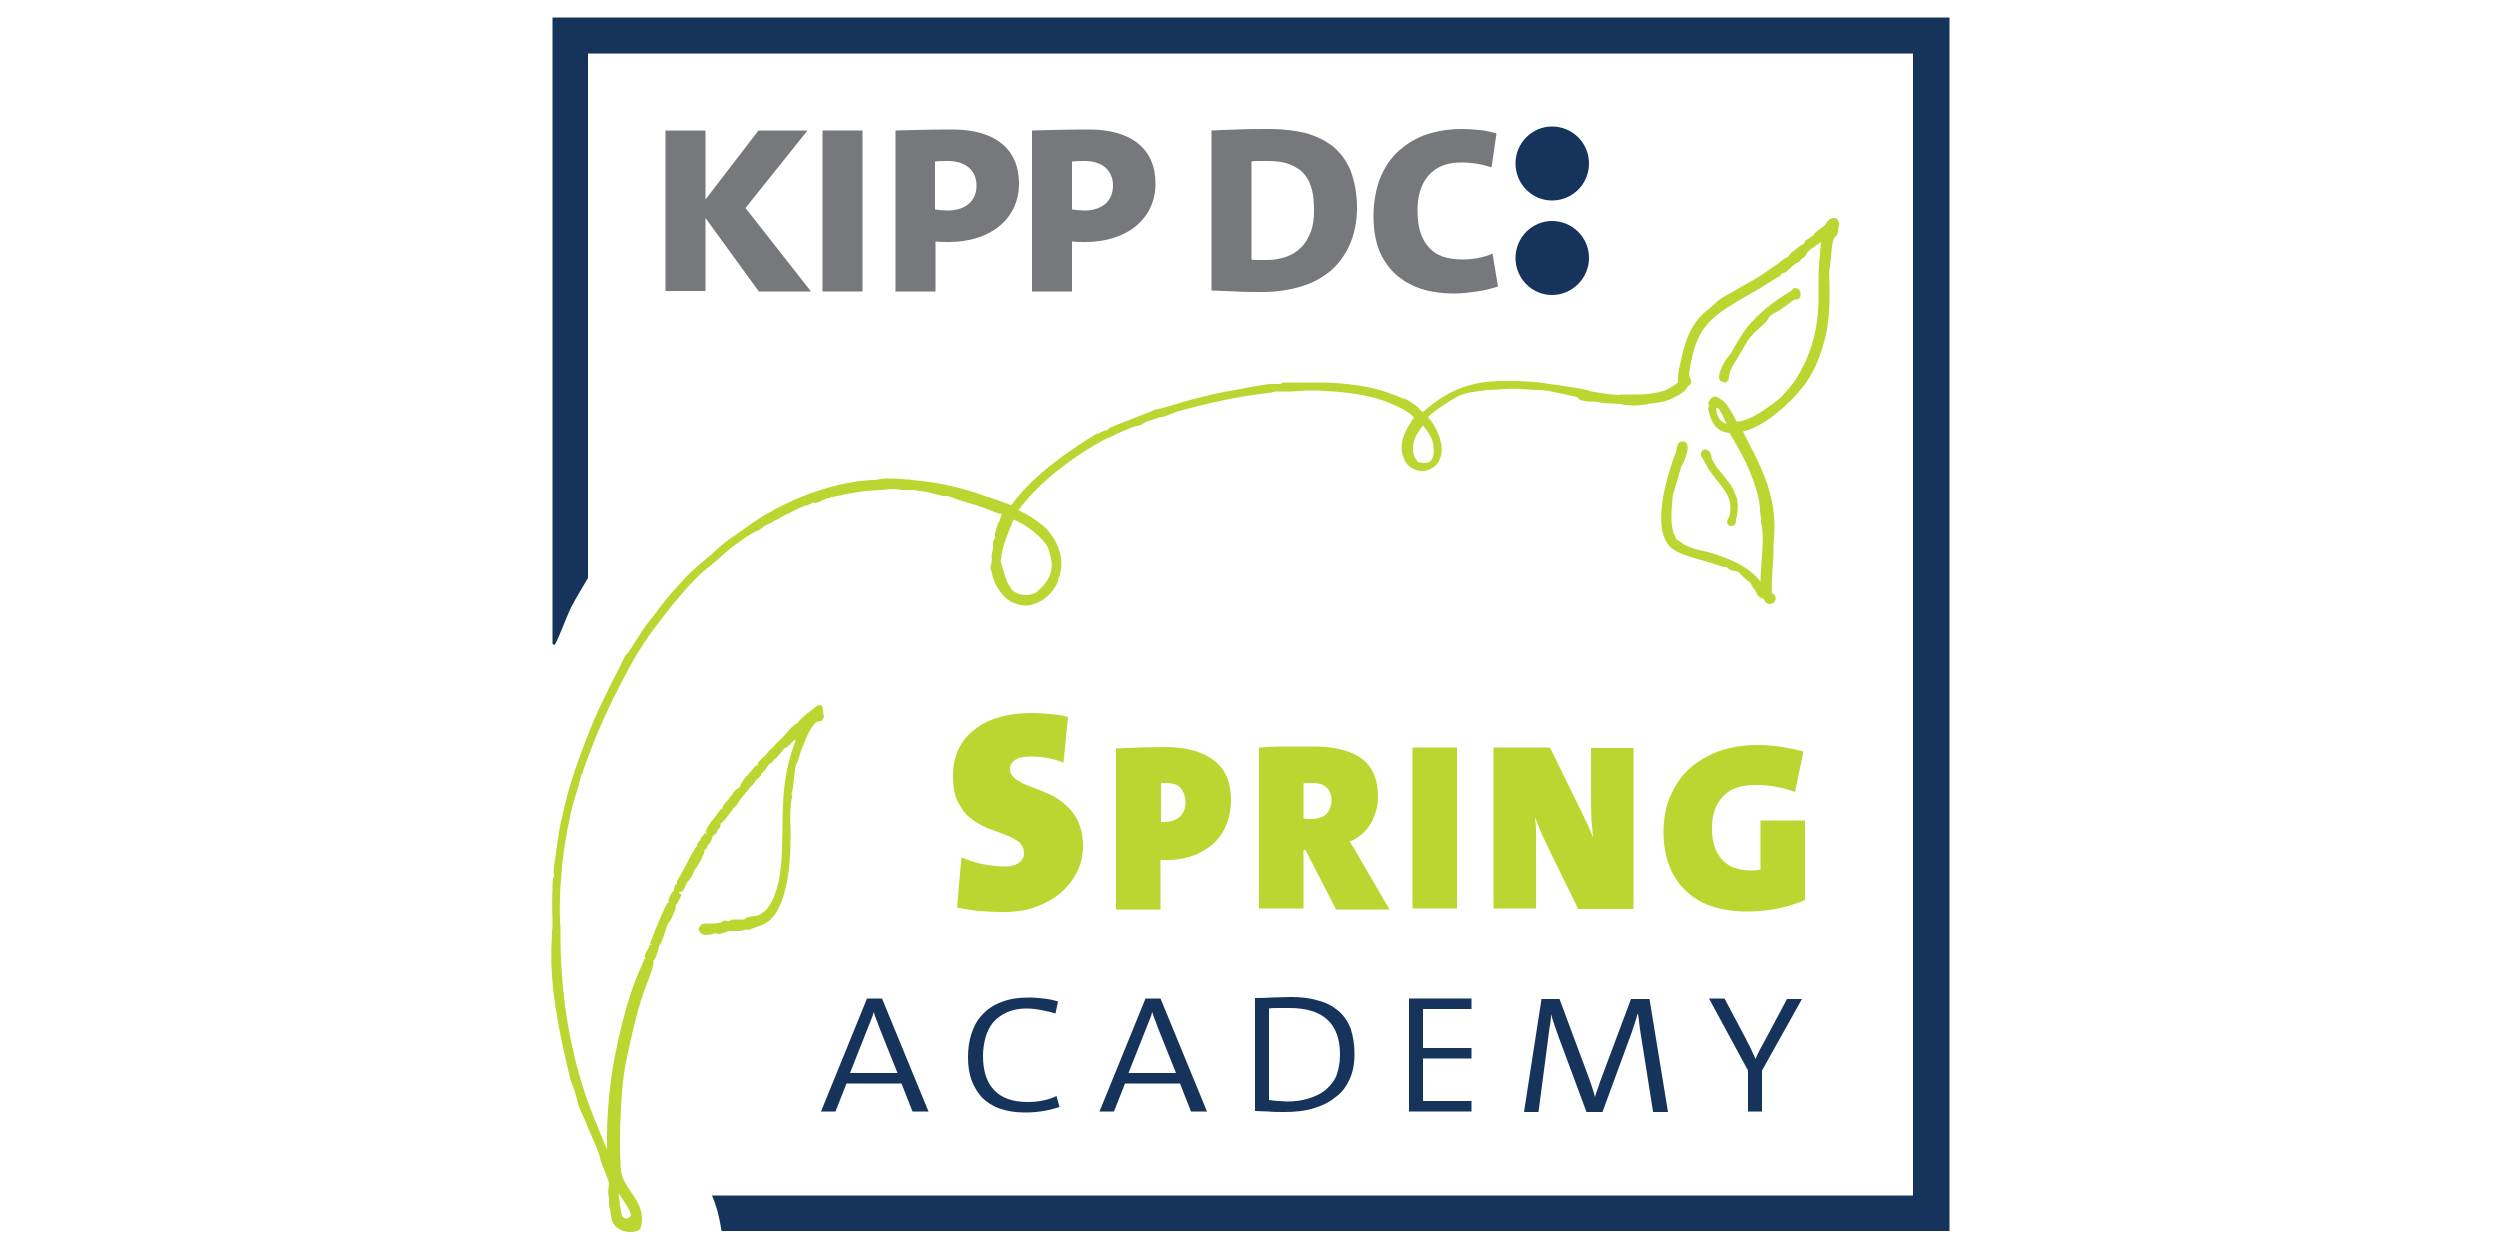 <?xml version="1.0" encoding="utf-8"?>
<!-- Generator: Adobe Illustrator 21.1.0, SVG Export Plug-In . SVG Version: 6.00 Build 0)  -->
<!DOCTYPE svg PUBLIC "-//W3C//DTD SVG 1.1//EN" "http://www.w3.org/Graphics/SVG/1.1/DTD/svg11.dtd">
<svg version="1.1" id="Layer_1" xmlns="http://www.w3.org/2000/svg" xmlns:xlink="http://www.w3.org/1999/xlink" x="0px" y="0px"
	 viewBox="0 0 500 250" style="enable-background:new 0 0 500 250;" xml:space="preserve">
<style type="text/css">
	.st0{fill:#FFFFFF;}
	.st1{fill:#1F8F88;}
	.st2{fill:#F7941D;}
	.st3{fill:#F79520;}
	.st4{fill:#192044;}
	.st5{clip-path:url(#SVGID_2_);fill:#192044;}
	.st6{fill:#FDD905;}
	.st7{fill:#010101;}
	.st8{fill:#754E25;}
	.st9{fill:#030303;}
	.st10{fill:#A2AB41;}
	.st11{fill-rule:evenodd;clip-rule:evenodd;fill:#CB8336;}
	.st12{fill-rule:evenodd;clip-rule:evenodd;fill:#A2AB41;}
	.st13{fill-rule:evenodd;clip-rule:evenodd;fill:#CFBB77;}
	.st14{fill:none;}
	.st15{fill:#16345B;}
	.st16{fill:#9ACA3C;}
	.st17{fill:#61A2D8;}
	.st18{fill:#E27426;}
	.st19{fill:#0E1136;}
	.st20{fill:#61A2D6;}
	.st21{clip-path:url(#SVGID_4_);fill:#16345B;}
	.st22{fill:#439539;}
	.st23{fill:#BCD631;}
	.st24{fill:#77787B;}
	.st25{fill:#17355B;}
	.st26{clip-path:url(#SVGID_6_);fill:#FFFFFF;}
	.st27{fill:#C6CCD5;}
	.st28{clip-path:url(#SVGID_8_);fill:#FFFFFF;}
	.st29{fill:#D2232A;}
	.st30{clip-path:url(#SVGID_11_);}
	.st31{clip-path:url(#SVGID_15_);}
	.st32{clip-path:url(#SVGID_21_);}
	.st33{fill:#255694;}
	.st34{fill:#589A36;}
	.st35{fill:none;stroke:#000000;stroke-miterlimit:10;}
</style>
<g>
	<path id="_x3C_Plant_Compound_Path_x3E_" class="st23" d="M130.8,192L130.8,192c0.1-0.1,0.2-0.3,0.3-0.4c0.4-1,0.6-1.8,0.7-2.4
		c0.6-0.8,0.9-1.8,1.2-2.8c0.2-0.6,0.4-1.2,0.6-1.7c0-0.1,0.1-0.2,0.2-0.2c0.1-0.2,0.3-0.3,0.4-0.6c0.1-0.2,0.3-0.6,0.4-0.9l0.1-0.3
		c0-0.1,0-0.1,0.1-0.2c0.2-0.4,0.5-1.1,0.3-1.6l0.3,0c0.1-0.5,0.4-0.9,0.6-1.3c0.1-0.2,0.2-0.4,0.3-0.6l-0.6-0.5l0.9-0.3
		c0,0,0.1-0.1,0.1-0.2c0.1-0.1,0.3-0.4,0.3-0.7c0.1-0.1,0.2-0.3,0.3-0.6c0,0,0-0.1,0-0.1c0.1-0.1,0.2-0.2,0.3-0.3
		c0.5-0.6,1-1.3,1.3-2.3c0.5-0.5,0.9-1.3,1.4-2.2c0-0.1,0.1-0.2,0.1-0.3c0.2-0.3,0.5-0.9,0.5-1.5c0.4-0.2,0.6-0.6,0.6-0.8
		c0,0,0-0.1,0-0.1l0,0c0.6-0.4,0.9-1.2,1-1.8l0,0c0.1-0.1,0.1-0.1,0.2-0.2c0.3-0.3,0.6-0.4,0.7-0.7c0.1-0.1,0.1-0.3,0.2-0.5
		c0.1-0.1,0.2-0.2,0.3-0.3c0.2-0.2,0.2-0.5,0.2-0.7c0,0,0-0.1,0-0.1c0.1-0.2,0.3-0.3,0.5-0.5c0.5-0.4,2-2.5,2-2.5c0,0,0-0.1,0-0.1
		c0.1-0.1,0.3-0.2,0.4-0.4c0,0,0,0,0,0l0.3-0.2c0.5-0.9,0.8-1.3,1.4-2l0.2-0.2c0,0,0.1-0.1,0.1-0.1c0,0,0.1-0.1,0.1-0.2
		c0.2-0.2,0.4-0.4,0.5-0.6c0.1-0.1,0.1-0.2,0.2-0.3c0-0.1,0.1-0.1,0.2-0.2c0.3-0.3,0.9-0.8,1.1-1.4l0.1,0c0.1-0.2,0.3-0.3,0.5-0.5
		c0.2-0.2,0.5-0.4,0.6-0.7l-0.2-0.1c0.7-0.4,1.2-1.2,1.4-1.5c0.1-0.1,0.2-0.2,0.2-0.4l0.5-0.3c0,0,0,0,0,0c0.3-0.2,0.6-0.5,0.7-0.8
		c0.2,0,0.4-0.2,0.5-0.4c0,0,0.1-0.1,0.1-0.1l0,0l0,0c0.5-0.5,0.8-0.9,1.1-1.3c0.2-0.2,0.3-0.4,0.4-0.5l0.1,0.1c0,0,0.1-0.1,0.2-0.1
		c0.6-0.5,1.2-1,1.4-1.4c0.1,0,0.3-0.1,0.4-0.1l0.1-0.1c-1.6,4.1-2.5,8.5-2.6,13.4c-0.1,1.5-0.1,3-0.1,4.4
		c-0.1,4.5-0.1,8.7-1.2,12.2c-0.8,2.7-1.9,4.3-3.5,5.1c-0.3,0.1-0.6,0.2-1,0.2c-0.4,0.1-0.9,0.1-1.4,0.3c-0.3,0.1-0.4,0.3-0.6,0.4
		c0,0,0,0,0,0c-0.1,0-0.2,0-0.4,0c-0.2,0-0.4,0-0.6,0c-0.2,0-0.4,0-0.7,0c-0.3,0-0.6,0-0.8,0.1c-0.3,0.1-0.5,0.2-0.7,0.3
		c0,0,0,0,0,0c-0.1-0.1-0.3-0.2-0.6-0.2l0,0c-0.3,0-0.5,0.2-0.7,0.3c0,0,0,0-0.1,0.1c-0.5,0.1-1.1,0.2-1.6,0.2c-0.1,0-0.3,0-0.4,0
		c-0.1,0-0.3,0-0.4,0c-0.5,0-1.1,0-1.6,0.2l-0.5,0.9c0.2,0.8,0.8,1.2,1.6,1.2c0.4,0,0.8-0.1,1.2-0.2c0.2-0.1,0.5-0.1,0.7-0.2
		c0,0,0,0,0,0c0.1,0.1,0.3,0.2,0.6,0.2c0,0,0.1,0,0.1,0c0.4-0.1,0.8-0.2,1.1-0.3c0.3-0.1,0.6-0.2,0.8-0.3c0.2,0,0.4,0,0.7,0
		c0.1,0,0.3,0,0.4,0c0.1,0,0.3,0,0.4,0c0.6,0,1.2,0,1.7-0.3l0.2,0.1c0.2,0,0.3-0.1,0.4-0.1l0.2,0.1c0.5-0.3,1-0.4,1.5-0.6
		c0.9-0.3,1.8-0.6,2.7-1.4c4.1-3.8,4.2-14.2,4.1-18.4c-0.1-2.1-0.1-4.3,0.3-6.2l0-0.1c0-0.2,0-0.3-0.1-0.5c0.3-1,0.4-2.1,0.5-3.2
		c0.1-0.8,0.2-1.6,0.3-2.3c0-0.2,0.2-0.5,0.3-0.7c0.1-0.3,0.2-0.5,0.3-0.8c0.4-1.5,0.7-2.2,1.2-3.3l0,0l0-0.1c0.7-1.7,1.4-3.2,2.4-4
		c0,0,0.3-0.1,0.4-0.1c0.2,0,0.4-0.1,0.6-0.1l0.5-0.8l0-0.2c0-0.1-0.1-0.1-0.1-0.2c0,0,0-0.1,0-0.1l-0.2-1.3c0-0.2,0.1-0.1,0-0.3
		c-0.1-0.1-0.3-0.2-0.4-0.3l-0.6,0.1c-0.2,0.1-0.4,0.3-0.5,0.4c-1.2,0.9-2.4,1.8-3.4,2.9l0,0.2c-0.5,0.1-0.9,0.5-1.4,1
		c-0.1,0.1-0.1,0.1-0.1,0.1c-0.3,0.3-0.6,0.7-0.9,1c-0.2,0.3-0.4,0.5-0.6,0.7c-0.2,0.2-0.3,0.3-0.5,0.5c-0.5,0.4-0.9,0.8-1.2,1.2
		c-0.1,0.2-0.3,0.4-0.6,0.6c-0.2,0.2-0.5,0.4-0.6,0.6c-0.4,0.6-0.9,1-1.4,1.5c-0.2,0.2-0.4,0.4-0.6,0.6l-0.1,0.2c0,0,0,0.1,0,0.1
		l-0.1,0.3l0,0.1c-0.1,0-0.1,0-0.2,0c-0.1,0-0.1,0-0.1,0.1c-0.1,0-0.1,0.1-0.2,0.1c-0.2,0.1-0.3,0.4-0.6,0.7
		c-0.1,0.1-0.2,0.3-0.3,0.4c0,0-0.1,0.1-0.1,0.1c-0.2,0.2-0.4,0.4-0.4,0.5c-0.6,0.4-0.9,1-1.2,1.5c-0.1,0.2-0.3,0.6-0.4,0.6
		c0,0,0,0,0.1,0l-0.1,0.3l0,0c-0.3,0.2-1.2,0.7-1.7,1.7c0,0,0,0-0.1,0.1c-0.2,0.1-0.3,0.3-0.4,0.5c0,0.1-0.1,0.2-0.1,0.2
		c-0.1,0.1-0.2,0.2-0.3,0.3c-0.4,0.4-0.9,0.9-1,1.7l-0.3-0.1c-0.2,0.5-0.7,1-1.1,1.6c-0.7,0.8-1.5,1.8-1.9,3l0.4,0.3l-0.7,0
		c0,0.2-0.1,0.3-0.3,0.5c-0.2,0.2-0.4,0.5-0.5,0.9c-0.3,0.2-0.6,0.6-0.6,1.1l0.1,0.1l-0.3,0.1c-0.8,1.2-1.4,2.4-2,3.6
		c-0.6,1.1-1.1,2.1-1.8,3.2l0,0.5l-0.1,0.1l0,0c0,0-0.1,0.2-0.2,0.2c-0.1,0.2-0.4,0.6-0.3,1.1c-0.6,0.5-1.2,1.6-1.1,2.5l-0.3,0.1
		c-0.8,1.5-1.5,3.3-2.3,5.2c-0.4,0.9-0.7,1.9-1.1,2.8l0.5,0.3l-0.5-0.1c-0.1,0.2-0.2,0.4-0.3,0.7c-0.3,0.7-0.9,1.2-0.7,1.9l0.1,0.1
		l-0.1,0.2l-0.2,0.1c-0.1,0.3-0.2,0.7-0.5,1.3c-1.2,2.6-3.4,8-5.4,18.4c-1.3,6.8-1.6,13.7-1.5,18.3c-0.4-0.9-0.8-1.9-1.2-2.9
		l-0.6-1.5c-2.1-5-7.6-18.4-7.5-39.1l0,0l0-0.9c0-0.3,0-0.6-0.1-0.9c0-0.2,0-0.3,0-0.4c-0.1-3,0-5.9,0.2-8.4c0.3-4.5,1-8.9,2.1-13.8
		c0.3-1.2,0.6-2.3,1-3.5c0.4-1.2,0.7-2.5,1-3.7l0.1,0c0.2-0.2,0.2-0.4,0.2-0.6l0,0c2.4-6.9,5.4-13.6,8.6-19.4
		c0.2-0.4,0.4-0.8,0.6-1.2c0.9-1.6,1.8-3.2,2.7-4.5c0.1-0.1,0.2-0.3,0.2-0.4c0,0,0.1-0.1,0.1-0.1c1.1-1.7,2.3-3.2,3.5-4.8
		c0.2-0.3,0.5-0.6,0.7-0.9c1.9-2.5,4.2-5.3,7.1-8.1c0.4-0.4,0.8-0.7,1.3-1.1c0.4-0.3,0.8-0.6,1.2-1c0.2-0.1,0.3-0.3,0.5-0.4
		c0.3-0.3,0.7-0.6,1-0.9c0.2-0.2,0.5-0.4,0.7-0.6c0.2-0.2,0.5-0.5,0.7-0.6l0.2-0.2c1.9-1.5,4-3.1,6.3-4.1l0.2-0.2
		c0.2,0,0.4-0.3,0.5-0.4c0.1,0,0.1-0.1,0.2-0.1c0.1-0.1,0.5-0.3,0.8-0.4c0.4-0.2,0.9-0.4,1.2-0.7l0.3-0.1c0.5-0.2,0.9-0.5,1.3-0.7
		c0.5-0.3,1-0.6,1.2-0.6l0.2-0.1c0.7-0.4,1.7-0.9,3.2-1.5c0.2,0,0.4-0.1,0.7-0.2c0.1,0,0.1-0.1,0.2-0.1c0,0,0.3-0.1,0.3-0.1
		c0.1-0.1,0.2-0.2,0.3-0.2l0.5,0.1c0.1,0,0.2-0.1,0.2-0.1c0,0,0.1,0,0.1,0c0.3,0,0.6-0.2,0.8-0.3l0.1-0.1h0c0.1,0,0.3,0,0.5-0.2
		c0.4-0.1,0.6-0.2,0.8-0.3h0c0.1,0,0.1,0,0.2,0l0,0c0.1,0,0.2,0,0.3-0.1c0,0,0.1,0,0.2-0.1c0,0,0,0,0,0c-0.2,0,0.2,0,0.2,0
		c0.5-0.1,1.1-0.2,1.6-0.3c0.5-0.1,1-0.3,1.5-0.3l0.2-0.1l0.2,0c2-0.4,3.8-0.6,6.1-0.7c0.4,0,0.7,0,1.1-0.1c0.4,0,0.9-0.1,1.2-0.1
		c0.4,0,0.8,0.1,1.2,0.1c0.4,0.1,0.7,0.1,1.1,0.1c0.1,0,0.2,0,0.2,0c0.3,0,0.5,0,0.7,0c0.2,0,0.5,0,0.7,0c0.1,0,0.3,0,0.4,0l0.5,0.1
		c0.5,0.1,1,0.1,1.5,0.2c0.9,0.1,1.8,0.4,2.7,0.6c0.4,0.1,0.8,0.2,1.2,0.3c0.1,0,0.2,0,0.3,0c0.1,0,0.2,0,0.3,0c0.1,0,0.2,0,0.2,0
		c0,0,0.1,0,0.1,0c0.5,0.1,1,0.3,1.5,0.5c0.4,0.2,0.9,0.3,1.4,0.5c1.8,0.5,3.7,1.1,5.8,1.9c0.2,0.1,0.4,0.2,0.7,0.3
		c0.3,0.1,0.6,0.2,0.9,0.3l0.3,0l0.1,0c0.1,0,0.1,0.1,0.2,0.1c-0.1,0.2-0.2,0.4-0.2,0.5c0,0.1-0.1,0.2-0.1,0.3
		c-0.1,0.2-0.2,0.4-0.2,0.6c-0.4,0.5-0.5,1.1-0.6,1.5c-0.1,0.3-0.1,0.6-0.3,0.8l0,0.8c0,0,0,0.1,0.1,0.1c0,0.1-0.1,0.2-0.2,0.4
		c-0.1,0.2-0.2,0.3-0.3,0.6l0,0.5c0.1,0.4,0,0.8-0.1,1.3c-0.1,0.5-0.3,1.1-0.1,1.7c-0.1,0.2-0.1,0.4-0.1,0.7c-0.3,0.7-0.2,1.2,0,1.7
		c0,0.1,0.1,0.3,0.1,0.5c0.4,1.9,1.5,3.4,2.1,4.1c0.9,1.1,1.8,1.6,3.2,2c0.4,0.1,0.9,0.2,1.3,0.2c3.2,0,5.7-2.7,6.5-4.6
		c0.1-0.2,0.2-0.5,0.2-0.7c0-0.2,0.1-0.3,0.1-0.4c0.5-1.4,0.6-2.9,0.3-4.4c-0.5-2.1-1.6-4.1-3.1-5.5c-1-0.9-2.1-1.7-3.3-2.4
		c-0.6-0.3-1.2-0.7-2-1.1c3.4-4.6,9.1-9.5,16.3-13.6c0.5-0.3,1-0.5,1.4-0.7c0.4-0.2,0.8-0.3,1-0.5c0,0,0.1,0,0.1,0l0.1,0l0.5-0.3
		c0.1,0,0.1-0.1,0.2-0.1c0.3-0.1,0.7-0.3,1.1-0.5c1.2-0.5,2.5-1.1,3.5-1.2l0.5-0.2c0.4-0.4,0.9-0.6,1.6-0.8c0.5-0.1,0.9-0.3,1.5-0.5
		l0.3-0.1c0.2-0.1,0.4-0.1,0.6-0.1c0.2,0,0.5-0.1,0.7-0.2c0.3-0.1,0.7-0.2,1.1-0.4c0.5-0.2,1-0.4,1.3-0.5c2.8-0.8,6.9-1.8,10.4-2.5
		c2.5-0.5,5.1-0.9,7.8-1.2c0.3,0,0.7-0.1,0.9-0.2c0.3-0.1,0.5-0.1,0.7-0.1c0.1,0,0.3,0,0.4,0c0.3,0,0.7,0,1,0c0.4,0,0.8,0,1.2,0
		c0.1,0,0.2,0,0.4,0c0.5,0,1-0.1,1.5-0.1c0.9-0.1,1.8-0.1,2.8-0.1c0.3,0,0.6,0,0.9,0c4.1,0.2,10,0.6,14.4,2.5
		c1.9,0.8,3.7,1.6,4.9,2.9c-0.2,0.3-0.5,0.6-0.6,0.9c-1.3,2.1-2.7,4.6-1.3,7.6c0.6,1.3,2,2.2,3.5,2.2c0.8,0,1.5-0.2,2.2-0.7
		c1-0.6,1.5-1.6,1.7-2.9c0.3-2.4-1.1-5.4-2.7-7.2c1-0.9,1.9-1.6,3-2.3c0.8-0.5,1.6-1.1,2.6-1.6c1.1-0.8,3-1.1,6.3-1.5l2.3-0.1
		c0.4-0.1,0.9-0.1,1.5-0.1c0.9,0,1.8-0.1,2.8,0c1.2,0.1,2.5,0.2,3.9,0.2c1.5,0,5.3,1,7.4,1.4L316,80l0.5,0.1
		c0.3,0.1,0.6,0.1,0.9,0.2l0.2,0l1.1,0c1.3,0.2,2.5,0.4,3.6,0.4l1.8,0.1c0.9,0.2,1.7,0.3,2.5,0.3c0.1,0,0.2,0,0.4,0
		c0.7,0,1.3-0.1,2-0.2c0.2,0,0.4,0,0.5-0.1c0.2,0,0.5-0.1,0.7-0.1c1.8-0.2,3.2-0.4,4.8-1.3c0.1-0.1,0.3-0.1,0.4-0.2
		c0.7-0.4,1.7-0.9,2.2-2c0.1,0,0.1-0.1,0.2-0.1l0.4-0.4c0.2-0.5-0.1-0.9-0.2-1.2c-0.1-0.2-0.2-0.4-0.2-0.7c0.4-2.8,1-5.7,2.3-8
		c2-3.6,5.8-5.6,9.4-7.7c1.2-0.7,2.3-1.3,3.4-2c0.3-0.2,0.7-0.5,1.1-0.7c0.7-0.4,1.5-1,1.8-1.1c0.2-0.1,0.4-0.2,0.5-0.6
		c0,0,0,0,0.1,0c0.2-0.1,0.5-0.1,0.8-0.3c0.3-0.3,0.6-0.6,0.9-0.8c0.5-0.5,1-1,1.5-1.1l0.5-0.4c0-0.1,0.1-0.2,0.1-0.2
		c0,0,0-0.1,0.1-0.1c0.2-0.1,0.3-0.2,0.4-0.3l0,0c0,0,0.4-0.3,0.4-0.3c0.3-1,1.4-1.6,2.4-2.3c0.2-0.1,0.5-0.3,0.7-0.5
		c-0.1,1.2-0.2,2.3-0.3,3.6c0,0.3-0.1,0.7-0.1,1c-0.1,1.5-0.1,3.1-0.1,4.7c0,0.8,0,1.6,0,2.4c-0.1,6.2-1.7,11.5-4.9,16.3
		c-0.4,0.5-0.8,1-1.2,1.5c-0.3,0.4-0.7,0.7-1,1.1c-0.1,0.2-0.3,0.3-0.5,0.5c-0.1,0.1-0.2,0.2-0.3,0.3c-0.2,0.2-2.1,1.6-2.7,2
		c-2.3,1.6-4.4,2.5-5.7,2.5c0,0-0.1,0-0.1,0c-0.7-1.5-1.3-2.4-2-3.4c-0.4-0.6-1.2-1.1-1.7-1.4c-0.1,0-0.1-0.1-0.2-0.1l-0.4-0.1
		c-0.6,0-1,0.6-1.4,1.3l0.3,0.7c-0.2,0-0.2,0.1-0.2,0.1c-0.1,0.2-0.1,0.5,0,0.8c0.1,0.2,0.2,0.4,0.2,0.7c0.5,1.5,1.2,3.4,4,3.7
		c2.1,3.5,4.7,7.9,5.9,13.5c0.1,0.4,0.1,1,0.2,1.6c0,0.8,0.1,1.6,0.3,2.1c-0.1,0.1-0.1,0.2-0.1,0.4l0,0.3c0.6,2.3,0.3,5.1,0.1,7.9
		c-0.1,1.4-0.2,2.7-0.2,3.9c-2.5-3.1-5.9-4.4-8.9-5.4c-0.8-0.3-1.7-0.5-2.5-0.7c-1.5-0.3-2.8-0.7-3.9-1.3c-0.1-0.1-0.3-0.2-0.5-0.4
		c-0.3-0.2-0.7-0.5-1-0.6c-0.1-0.2-0.2-0.5-0.3-0.7c-0.2-0.3-0.3-0.6-0.4-1c-0.5-2-0.3-4.4-0.1-6.4c0-0.4,0.1-0.7,0.1-1.1
		c0,0,0.1-0.1,0.1-0.1l0.2-0.5c0-0.1,0-0.1,0-0.2c0.2-0.6,0.4-1.3,0.6-2c0.2-0.8,0.5-1.6,0.7-2.4c0.1-0.3,0.2-0.5,0.4-0.8
		c0.2-0.4,0.4-0.8,0.5-1.2c0.3-1,0.9-2.6-0.2-3.2l-0.7,0c-0.7,0.3-0.8,1.1-0.9,1.6c0,0.2-0.1,0.4-0.1,0.5c-0.1,0.3-0.2,0.5-0.3,0.8
		c-0.1,0.3-0.2,0.5-0.3,0.8c-1.9,5.6-4.4,15.3,0.4,18.1c1.5,0.9,3.9,1.5,5.9,2.1c0.7,0.2,1.4,0.4,2,0.6c0.2,0.1,0.4,0.1,0.6,0.2
		c0.5,0.2,1.1,0.4,1.7,0.4c0,0,0,0,0.1,0c0.6,0.6,1.2,0.8,1.7,0.8c0.3,0.1,0.5,0.1,0.7,0.2c0.1,0.1,0.3,0.3,0.5,0.5
		c0.2,0.2,0.3,0.4,0.6,0.6c0.2,0.2,0.5,0.4,0.7,0.6c0.2,0.1,0.3,0.2,0.5,0.4c0.1,0.1,0.2,0.3,0.3,0.5c0.2,0.4,0.4,0.8,0.8,1.1
		c0.1,0.4,0.3,0.8,0.5,1c0.4,0.5,0.8,0.6,1.1,0.6c0,0,0,0,0,0c0.2,0.6,0.6,1.1,1.3,1.1c0.3,0,0.5-0.1,0.8-0.3l0.3-0.5
		c0-0.2,0.1-0.6-0.2-1c-0.2-0.2-0.3-0.3-0.5-0.3c-0.1-1.6,0-3.3,0.1-5c0.1-1.1,0.2-2.2,0.2-3.4c0-0.1,0-0.3,0-0.4c0-0.2,0-0.4,0-0.6
		c0-0.4,0-0.8,0.1-1.3c0-0.1,0-0.3,0-0.4c0.7-7.9-2.4-13.9-5.1-19.1c-0.4-0.8-0.8-1.5-1.1-2.2c4.8-1,11.1-7.2,13.1-10.5
		c1.4-2.3,2.2-4.2,3-7c1.4-4.5,1.3-9.8,1.1-14.4c0.2-1,0.3-2,0.4-3c0.1-1.3,0.2-2.7,0.6-3.8c0.2-0.1,0.4-0.3,0.5-0.5
		c0,0,0.1-0.1,0.1-0.1l0.3-0.9c-0.1-0.2-0.1-0.4,0-0.6c0.1-0.3,0.3-0.9-0.2-1.6l-0.4-0.3c-0.1,0-0.2,0-0.3,0c-0.8,0-1.3,0.6-1.6,1.1
		c-0.1,0.2-0.2,0.3-0.3,0.4c-0.3,0.3-0.6,0.5-0.9,0.7c-0.3,0.2-0.7,0.5-1,0.8c-0.2,0.1-0.2,0.3-0.3,0.5c-0.1,0-0.3,0.1-0.4,0.2
		c-0.3,0.2-0.6,0.5-0.9,0.6c-0.1,0.1-0.1,0.1-0.2,0.1c-0.2,0.2-0.3,0.4-0.3,0.6c-0.2,0.2-0.4,0.3-0.6,0.4c-0.2,0.1-0.5,0.3-0.7,0.5
		L359,50c-0.6,0.4-1.1,0.9-1.4,1.4c-0.6,0.2-1.1,0.6-1.6,1c-0.2,0.2-0.3,0.3-0.5,0.4c-0.5,0.4-1,0.7-1.6,1.1c-0.3,0.2-0.7,0.5-1,0.7
		c-1.4,1-3.1,1.9-4.7,2.8c-1.2,0.7-2.5,1.4-3.7,2.1c-0.6,0.4-1.1,0.8-1.6,1.3c-0.3,0.3-0.6,0.5-0.9,0.8c-3,2.2-4.7,5.2-5.7,10
		c-0.1,0.3-0.1,0.6-0.2,0.9c-0.3,1.3-0.6,2.6-0.5,4c-1.1,0.8-2.1,1.5-3.3,1.8c-1.5,0.4-3.1,0.6-4.6,0.6c-0.2,0-0.5,0-0.7,0l-2.6,0
		l-0.1,0c-0.1,0-0.3,0-0.4,0.1c-0.1,0-0.1,0-0.1,0c-1.9-0.1-3.9-0.4-6-0.8l0-0.1c-1-0.2-1.6-0.4-1.9-0.4c-1.1-0.2-2-0.3-3.2-0.5
		c-1-0.2-2.3-0.3-4.1-0.6c-2.1-0.3-4.2-0.4-6.3-0.4l-0.7,0l-0.7,0c-6.7,0-11.2,1.7-16.3,6.2c-0.4-0.2-0.7-0.6-1-0.9
		c-0.5-0.5-1-0.8-1.6-1.2c-0.3-0.2-0.6-0.4-1-0.5c-0.2-0.1-0.5-0.2-0.7-0.2l-0.4-0.2c-1.3-0.5-3-1.2-4.7-1.6c-1.9-0.5-3.9-0.8-5.8-1
		c-2.5-0.3-5.4-0.3-7.5-0.3c-0.9,0-1.7,0-2.5,0c-0.1,0-0.3,0-0.4,0c-0.2,0-0.4,0-0.6,0c-0.2,0-0.4,0-0.6,0c-0.4,0-0.7,0-0.9,0
		c-0.3,0-0.5,0.1-0.7,0.2c0,0-0.1,0-0.1,0.1c-0.1,0-0.2,0-0.3,0c-0.2,0-0.4,0-0.6,0c-0.2,0-0.5,0-0.7,0c-0.2,0-0.4,0-0.6,0
		c-1.6,0.2-3.2,0.5-4.8,0.8c-0.5,0.1-1,0.2-1.5,0.3c-1.8,0.3-4,0.7-6,1.2c-2.1,0.5-4.1,1-6,1.6c-1.5,0.5-3,0.9-4.4,1.2l-0.1,0
		c-1.3,0.6-2.8,1.1-4.2,1.7c-1.4,0.5-2.8,1.1-4.1,1.6l-0.7,0.3l-0.2,0.1c-0.1,0.1-0.2,0.2-0.3,0.3c0,0-0.1,0.1-0.1,0.1
		c-0.1,0.1-0.3,0.1-0.4,0.1c-0.3,0.1-0.7,0.2-1,0.4c-0.1,0-0.3,0.2-0.3,0.2l-0.4,0c-5.4,3.3-12.3,7.9-16.9,14c0,0-0.1,0.1-0.1,0.1
		l-0.1,0.1l-0.1,0.1l0,0c0,0,0,0-0.1,0c-0.1,0-0.2-0.1-0.3-0.1l-0.2-0.1c-0.1-0.1-0.2-0.1-0.3-0.1c-0.5-0.2-1.1-0.4-1.6-0.6
		c-0.3-0.1-0.6-0.2-0.9-0.3c-0.1,0-0.2-0.1-0.3-0.1c-0.3-0.1-0.6-0.3-1-0.3c0,0,0,0,0,0l0,0c-5-1.9-10.1-3-15.2-3.4l-0.1,0l-0.2-0.1
		c-0.5,0-1.1,0-1.6-0.1c-0.7,0-1.4-0.1-2.1-0.1c-0.8,0-1.5,0-2.1,0.1c0,0,0,0,0,0l-0.8,0.1c0,0-0.1,0.1-0.1,0.1c-0.1,0-0.2,0-0.2,0
		c-0.1,0-0.2,0-0.3,0c-5.4,0.1-13.1,2.3-18.9,5.4c0,0-0.1,0-0.2,0.1c-0.2,0.1-0.6,0.2-0.8,0.4l-0.3,0.2c-2.2,1.1-4.3,2.6-6.2,4
		l-0.3,0.2c-0.3,0.2-0.7,0.5-1,0.7c-0.4,0.3-0.8,0.5-1.2,0.8c-1.1,0.8-2.2,1.8-3.2,2.7c-0.3,0.3-0.6,0.5-0.9,0.8
		c-0.4,0.3-0.7,0.6-1.1,0.9c-1,0.9-2,1.7-2.9,2.6c-1.1,1.1-2.2,2.4-3.6,3.9c-0.7,0.8-1.4,1.7-2,2.5c-0.4,0.5-0.8,1.1-1.2,1.6
		c-1.3,1.6-2.3,2.9-3.1,4.2c-0.2,0.3-0.4,0.7-0.7,1.1c-0.7,1.1-1.3,2.2-2.2,3.1l-0.1,0.2c-0.7,1.5-1.5,3.1-2.3,4.6
		c-1.4,2.9-2.9,5.8-4.1,8.7c-2.4,6-4.7,12-6,18.4c-0.6,2.2-0.9,4.5-1.2,6.8c-0.1,0.7-0.2,1.3-0.3,2c0,0.2-0.1,0.4-0.1,0.6
		c-0.1,0.8-0.3,1.7-0.1,2.6c-0.3,0.8-0.3,1.6-0.3,2.3c0,0.1,0,0.3,0,0.4c-0.1,2.1-0.1,4,0,6c0,0.2,0,0.4,0,0.6c0,0.3,0,0.7,0,1
		l-0.1,0.9l0,0.1c-0.1,2.1-0.2,4.5-0.1,7.1c0.3,7.1,1.9,14.3,3.3,20.4c0,0.2,0.1,0.4,0.2,0.7c0.2,1,0.4,1.8,0.6,2.2
		c0.4,0.7,0.6,1.8,0.9,2.7c0.2,0.7,0.3,1.3,0.5,1.8c0.3,0.7,0.5,1.2,0.7,1.7c0.2,0.3,0.3,0.7,0.5,1c0.4,1.1,0.9,2.3,1.4,3.4
		c0.6,1.3,1.1,2.5,1.5,3.7c0,0.1,0.1,0.3,0.1,0.4c0,0.2,0.1,0.5,0.2,0.8l0.1,0.3c0.5,1.2,0.9,2.3,1.4,3.6c0.1,0.4,0.1,0.8,0,1.3
		c0,0.5-0.1,1.1,0,1.6c0.1,0.3,0.1,0.8,0.1,1.2c0,0.6,0,0.9,0.1,1.1c0.1,0.3,0.2,0.7,0.2,1.1c0.1,0.8,0.2,1.6,0.7,2.4
		c0.7,0.9,1.9,1.5,3.2,1.5c0.6,0,1.2-0.1,1.7-0.3l0.4-0.4c0.9-3.2-0.5-5.3-1.9-7.3c-0.8-1.2-1.6-2.4-1.9-3.7
		c-0.5-2.1-0.5-15.6,0.9-22.3c2-9.7,3.3-13.4,4-15.2c0.3-0.7,1-2.6,1.1-3c0.2-0.5,0.4-1.1,0.4-2l-0.1,0L130.8,192z M358.2,58.2
		c-3.7,2.2-6.6,4.6-8.8,7.3c-0.9,1.2-1.7,2.5-2.4,3.7c-0.2,0.4-0.4,0.7-0.6,1.1c-0.2,0.4-0.5,0.7-0.7,1c-0.3,0.4-0.7,0.8-0.9,1.3
		c-0.5,0.9-1,1.9-1,3.1l0.2,0.4c0.3,0.2,0.7,0.4,1,0.4c0.1,0,0.1,0,0.2,0l0.5-0.5c0.1-1.7,0.9-3,1.7-4.2c0.1-0.2,0.3-0.5,0.4-0.7
		c0.2-0.3,0.4-0.7,0.6-1c0.5-0.9,1-1.8,1.6-2.6c0.5-0.6,1.2-1.3,1.9-1.9c0.4-0.4,0.8-0.7,1.2-1.1c0.2-0.2,0.4-0.5,0.5-0.7
		c0.1-0.2,0.3-0.4,0.4-0.6c0.4-0.3,0.8-0.6,1.3-0.8c0.3-0.2,0.7-0.4,1-0.6c0.4-0.3,0.8-0.6,1.1-0.8c0.5-0.4,1-0.8,1.5-1.1
		c0,0,0.1,0,0.1,0c0.1,0,0.2,0,0.3,0c0.2,0,0.8-0.1,0.8-0.9c0.1-0.3,0-0.5-0.1-0.8c-0.2-0.3-0.6-0.6-0.9-0.6c-0.2,0-0.4,0.1-0.6,0.2
		l-0.1,0.4C358.3,58.1,358.3,58.1,358.2,58.2C358.3,58.1,358.2,58.1,358.2,58.2z M345.7,103.6c-0.2,0.3-0.4,0.7-0.2,1.1
		c0.1,0.2,0.2,0.4,0.6,0.5l0.2,0c0.8,0,0.9-0.8,0.9-1.1c0-0.1,0-0.1,0-0.2c0.4-1.3,0.4-2.7,0.3-3.5c0-0.3-0.1-0.8-0.3-1.2l0,0
		c-0.3-0.8-0.5-1.3-0.9-2c-0.5-0.7-1.1-1.4-1.6-2.1c-0.7-0.8-1.4-1.6-1.8-2.4c-0.1-0.1-0.1-0.2-0.2-0.3c-0.1-0.2-0.2-0.4-0.3-0.5
		c0-0.1-0.1-0.3-0.1-0.5c-0.1-0.5-0.3-1.5-1.3-1.5l-0.1,0l-0.4,0.2c-0.7,0.7-0.1,1.4,0.1,1.7c0.1,0.1,0.1,0.2,0.1,0.2
		c0.1,0.2,0.2,0.3,0.3,0.5c0.1,0.3,0.3,0.5,0.4,0.8c0.6,1,1.3,1.9,2,2.8c0.5,0.6,1,1.2,1.4,1.8c1.1,1.6,1.6,3,1.1,5.4
		C345.8,103.4,345.8,103.5,345.7,103.6z M209.1,108.7c0.6,0.7,1,2.5,1.2,3.5c0.3,2.3-0.7,4.4-3.1,6.3c-0.7,0.4-1.4,0.5-2.1,0.5
		c-1.4,0-2.4-0.7-2.9-1.2c-0.1-0.4-0.3-0.7-0.5-0.9c-0.1-0.1-0.2-0.3-0.2-0.4c-0.6-1.4-1.1-3.2-1.4-4.4l0,0c0.2-0.4,0.2-0.8,0.2-1
		c0,0,0-0.1,0-0.1c0.3-2,1.4-4.7,2.3-6.8c0-0.1,0-0.2,0.1-0.3C205.1,104.9,207.5,106.7,209.1,108.7z M286.7,89.3
		c0,0.8,0.2,1.4-0.2,2.3c-0.5,1-1.1,1.2-2.9,0.8c-1-1.3-1.2-2-0.9-3.7c0.3-1.6,1.1-2.5,1.9-3.6C285.3,85.9,286.7,87.8,286.7,89.3z
		 M343.2,81.9c0.2-1.5,1.8,2.1,2.1,2.9C343.7,84.3,343.4,82.9,343.2,81.9z M123.7,238.8c-0.3-0.7,2,2.7,2.2,3.3
		c0.4,1.2,0.4,0.9-0.2,1.5c-0.1,0.1-0.8,0.3-1.3-0.4C124.2,242.8,123.7,238.8,123.7,238.8z"/>
	<g id="ACADEMY_outlines">
		<path class="st15" d="M182.5,222.3l-2.2-5.6h-11l-2.2,5.6h-2.9l9.2-22.6h3l9.3,22.6H182.5z M175.9,205.6c-0.2-0.6-0.4-1.1-0.6-1.6
			c-0.2-0.5-0.4-1-0.5-1.5h-0.1c-0.1,0.5-0.3,1-0.5,1.5c-0.2,0.5-0.4,1-0.6,1.5l-3.6,9.1h9.5L175.9,205.6z"/>
		<path class="st15" d="M208.7,222.2c-1.2,0.2-2.5,0.3-3.8,0.3c-1.9,0-3.6-0.3-5-0.8c-1.4-0.5-2.6-1.3-3.5-2.2
			c-0.9-1-1.6-2.1-2.1-3.5c-0.5-1.4-0.7-2.9-0.7-4.5c0-1.7,0.2-3.3,0.7-4.8c0.5-1.5,1.2-2.8,2.2-3.8c1-1.1,2.2-1.9,3.8-2.5
			c1.5-0.6,3.3-0.9,5.5-0.9c1,0,1.9,0.1,2.9,0.2c1,0.1,2,0.3,2.9,0.6l-0.5,2.4c-0.9-0.3-1.9-0.5-2.9-0.7c-1-0.2-2-0.3-3-0.3
			c-1.5,0-2.8,0.3-3.9,0.8c-1.1,0.5-2,1.2-2.7,2c-0.7,0.9-1.2,1.9-1.5,3c-0.3,1.1-0.5,2.4-0.5,3.7c0,2.9,0.7,5.2,2.2,6.8
			c1.5,1.6,3.7,2.4,6.8,2.4c1,0,2-0.1,3-0.3c1-0.2,1.9-0.5,2.7-0.9l0.6,2.2C211,221.7,209.9,222,208.7,222.2z"/>
		<path class="st15" d="M238.2,222.3l-2.2-5.6h-11l-2.2,5.6h-2.9l9.2-22.6h3l9.3,22.6H238.2z M231.6,205.6c-0.2-0.6-0.4-1.1-0.6-1.6
			c-0.2-0.5-0.4-1-0.5-1.5h-0.1c-0.1,0.5-0.3,1-0.5,1.5c-0.2,0.5-0.4,1-0.6,1.5l-3.6,9.1h9.5L231.6,205.6z"/>
		<path class="st15" d="M270.9,210.8c0,1.9-0.3,3.6-1,5.1c-0.7,1.5-1.6,2.7-2.9,3.6c-1.2,1-2.7,1.7-4.4,2.2
			c-1.7,0.5-3.6,0.7-5.6,0.7c-1.3,0-2.4,0-3.3-0.1c-1,0-1.9-0.1-2.7-0.1v-22.6c1,0,2.1,0,3.3-0.1c1.3,0,2.5-0.1,3.9-0.1
			c2,0,3.8,0.2,5.4,0.7c1.6,0.4,2.9,1.1,4,2c1.1,0.9,1.9,2.1,2.5,3.5C270.6,207.2,270.9,208.8,270.9,210.8z M268,210.9
			c0-6.2-3.4-9.3-10.1-9.3c-0.7,0-1.4,0-2.2,0c-0.7,0-1.4,0-1.9,0.1v18.3c0.5,0.1,1.1,0.1,1.8,0.2c0.7,0,1.3,0.1,1.8,0.1
			c1.6,0,3-0.2,4.3-0.6c1.3-0.4,2.4-0.9,3.4-1.7c0.9-0.8,1.7-1.7,2.2-2.9C267.7,213.9,268,212.6,268,210.9z"/>
		<path class="st15" d="M281.8,222.3v-22.6h12.5v2.1h-9.7v7.8h9.7v2.1h-9.7v8.5h9.7v2.1H281.8z"/>
		<path class="st15" d="M330.6,222.3l-2.2-13.9c-0.2-1.3-0.4-2.4-0.5-3.3c-0.1-0.9-0.2-1.7-0.3-2.3h-0.1c-0.1,0.5-0.3,1-0.5,1.7
			c-0.2,0.6-0.4,1.3-0.7,2.1l-5.8,15.8h-3.2l-5.5-14.8c-0.6-1.7-1.2-3.3-1.6-4.8h0c0,0.9-0.1,1.8-0.3,2.8c-0.1,0.9-0.3,2-0.4,3.1
			l-1.8,13.7h-2.9l3.5-22.6h3.6l5.7,15.3c0.2,0.6,0.5,1.3,0.7,2c0.3,0.8,0.5,1.6,0.7,2.3h0c0.2-0.8,0.5-1.5,0.7-2.1
			c0.2-0.6,0.4-1.3,0.7-2l5.8-15.5h3.7l3.7,22.6H330.6z"/>
		<path class="st15" d="M352.4,214.1v8.2h-2.8v-8.2l-7.8-14.4h3.1l4.3,8.1c0.3,0.7,0.7,1.3,1,2c0.3,0.7,0.6,1.3,0.9,2h0
			c0.3-0.7,0.6-1.4,1-2.1c0.4-0.7,0.8-1.5,1.2-2.2l4.1-7.7h3L352.4,214.1z"/>
	</g>
	<g id="SPRING_outines">
		<path class="st23" d="M216.6,169.2c0,1.9-0.4,3.6-1.2,5.2c-0.8,1.6-1.9,3-3.3,4.2c-1.4,1.2-3.1,2.1-5,2.8c-1.9,0.7-4,1-6.3,1
			c-1.9,0-3.6-0.1-5.1-0.2c-1.5-0.2-2.9-0.4-4.3-0.7l0.9-10c1.3,0.5,2.6,1,4.1,1.3c1.4,0.3,3,0.5,4.7,0.5c1,0,1.9-0.2,2.6-0.7
			c0.7-0.5,1.1-1.1,1.1-2c0-0.9-0.4-1.6-1-2.2c-0.7-0.5-1.6-1-2.6-1.4c-1.1-0.4-2.2-0.8-3.5-1.3c-1.2-0.5-2.4-1.1-3.5-2
			c-1.1-0.8-1.9-1.9-2.6-3.3c-0.7-1.3-1-3.1-1-5.3c0-3.8,1.4-6.9,4.2-9.1c2.8-2.3,6.7-3.4,11.8-3.4c1,0,2.1,0.1,3.4,0.2
			c1.3,0.1,2.5,0.3,3.6,0.6l-0.9,9.1c-1.1-0.4-2.1-0.7-3.2-0.9c-1.1-0.2-2.2-0.3-3.3-0.3c-1.5,0-2.5,0.2-3.2,0.7
			c-0.7,0.5-1,1.1-1,1.8c0,0.8,0.4,1.4,1.1,2c0.7,0.5,1.6,1,2.7,1.4c1.1,0.4,2.3,0.9,3.5,1.4c1.3,0.5,2.5,1.2,3.5,2.1
			c1.1,0.9,2,2,2.7,3.3C216.2,165.5,216.6,167.1,216.6,169.2z"/>
		<path class="st23" d="M246.2,160.1c0,1.6-0.3,3.1-0.8,4.5c-0.5,1.4-1.3,2.7-2.4,3.8c-1.1,1.1-2.4,1.9-4,2.6c-1.6,0.6-3.5,1-5.6,1
			c-0.1,0-0.3,0-0.5,0c-0.2,0-0.5,0-0.8,0v9.9h-8.9v-32.2c1.5-0.1,3-0.1,4.6-0.2c1.6,0,3.3-0.1,5.1-0.1c4.3,0,7.6,0.9,9.9,2.7
			C245.1,153.8,246.2,156.5,246.2,160.1z M237.1,160.4c0-1-0.3-1.9-0.9-2.7c-0.6-0.8-1.7-1.1-3.2-1.1c-0.1,0-0.2,0-0.3,0
			c-0.2,0-0.3,0-0.5,0v7.8c0.2,0,0.3,0,0.4,0c0.1,0,0.2,0,0.3,0c1.1,0,2.2-0.3,3-1C236.7,162.7,237.1,161.7,237.1,160.4z"/>
		<path class="st23" d="M267.1,181.7l-6-11.7h-0.4v11.7h-8.9v-32.2c1.5-0.1,3.2-0.2,5.1-0.2c1.9,0,3.9,0,5.9,0
			c4.1,0,7.3,0.8,9.5,2.4c2.2,1.6,3.3,4.1,3.3,7.7c0,1-0.1,1.9-0.4,2.8c-0.3,0.9-0.6,1.8-1.1,2.6c-0.5,0.8-1.1,1.5-1.8,2.1
			c-0.7,0.6-1.5,1.1-2.4,1.4c0.4,0.6,0.9,1.3,1.2,1.9c0.4,0.6,0.7,1.2,1.1,1.9l5.7,9.8H267.1z M266.3,160c0-1-0.3-1.8-0.9-2.4
			c-0.6-0.7-1.6-1-3.1-1c-0.3,0-0.6,0-0.9,0c-0.3,0-0.6,0-0.7,0.1v7c0.2,0,0.4,0.1,0.7,0.1c0.3,0,0.6,0,0.8,0c1.2,0,2.2-0.3,3-0.9
			C265.9,162.1,266.3,161.2,266.3,160z"/>
		<path class="st23" d="M282.5,181.7v-32.2h8.9v32.2H282.5z"/>
		<path class="st23" d="M315.6,181.7l-5.4-11c-0.6-1.3-1.2-2.5-1.8-3.8c-0.5-1.2-1-2.4-1.4-3.5c0.1,1,0.2,1.8,0.2,2.5
			c0,0.7,0,1.6,0,2.6v13.2h-8.5v-32.2h11.3l4.7,9.6c0.7,1.4,1.4,2.9,2.1,4.3c0.7,1.4,1.3,2.8,1.8,4.1c-0.1-1.1-0.2-2.2-0.3-3.4
			c0-1.2-0.1-2.2-0.1-3.3v-11.2h8.5v32.2H315.6z"/>
		<path class="st23" d="M355.6,181.7c-2,0.4-4.1,0.6-6.3,0.6c-2.7,0-5.1-0.4-7.1-1.1c-2.1-0.7-3.8-1.8-5.2-3.2c-1.4-1.4-2.5-3-3.2-5
			c-0.7-1.9-1.1-4.1-1.1-6.5c0-2.6,0.4-5,1.3-7.1c0.9-2.1,2.1-4,3.7-5.5c1.6-1.5,3.6-2.7,5.9-3.6c2.3-0.8,4.9-1.3,7.7-1.3
			c1.8,0,3.5,0.1,5.2,0.4c1.7,0.3,3.1,0.6,4.2,0.9l-1.7,8.1c-1.1-0.4-2.3-0.8-3.6-1c-1.3-0.3-2.8-0.4-4.4-0.4
			c-1.5,0-2.7,0.2-3.8,0.6c-1.1,0.4-2,1-2.7,1.8c-0.7,0.8-1.3,1.7-1.6,2.8c-0.4,1.1-0.5,2.3-0.5,3.6c0,2.5,0.6,4.5,1.9,6
			c1.3,1.5,3.2,2.3,6,2.3c0.7,0,1.3-0.1,1.8-0.2v-9.8h8.9v15.9C359.4,180.7,357.6,181.3,355.6,181.7z"/>
	</g>
	<g id="KDC_LOGO">
		<path class="st15" d="M310.4,40.1c-4,0-7.3-3.3-7.3-7.4c0-4.1,3.3-7.4,7.3-7.4c4.1,0,7.4,3.3,7.4,7.4
			C317.8,36.8,314.5,40.1,310.4,40.1z M310.4,59c-4,0-7.3-3.3-7.3-7.4c0-4.1,3.3-7.4,7.3-7.4c4.1,0,7.4,3.3,7.4,7.4
			C317.8,55.6,314.5,59,310.4,59z"/>
		<path class="st24" d="M271.4,41.5c0,2.8-0.5,5.2-1.4,7.3c-0.9,2.1-2.2,3.9-3.8,5.3c-1.7,1.4-3.6,2.5-6,3.2
			c-2.3,0.7-4.9,1.1-7.7,1.1c-1.8,0-3.6,0-5.3-0.1c-1.7-0.1-3.3-0.1-4.9-0.2v-32c1.4-0.1,3.1-0.1,5.1-0.2c2.1-0.1,4.3-0.1,6.6-0.1
			c2.6,0,5,0.3,7.1,0.8c2.1,0.6,4,1.5,5.5,2.7c1.5,1.2,2.7,2.9,3.5,4.8C270.9,36.2,271.4,38.7,271.4,41.5z M262.8,42.1
			c0-1.5-0.1-2.9-0.4-4.1c-0.3-1.2-0.8-2.3-1.5-3.1c-0.7-0.9-1.7-1.5-2.9-2c-1.2-0.5-2.7-0.7-4.5-0.7c-0.7,0-1.3,0-1.8,0
			c-0.5,0-1,0-1.4,0.1v19.6c0.3,0.1,0.8,0.1,1.3,0.1c0.5,0,1.1,0,1.7,0c1.4,0,2.6-0.2,3.8-0.6c1.2-0.4,2.2-1,3-1.8
			c0.9-0.8,1.5-1.9,2-3.1C262.6,45.3,262.8,43.8,262.8,42.1z"/>
		<path class="st24" d="M295.4,58.3c-1.5,0.2-3,0.4-4.5,0.4c-3.2,0-5.8-0.5-7.9-1.4c-2.1-0.9-3.7-2.1-5-3.6
			c-1.2-1.5-2.1-3.1-2.6-4.9c-0.5-1.8-0.7-3.6-0.7-5.5c0-2.6,0.4-5,1.1-7.1c0.8-2.1,1.9-4,3.4-5.5c1.5-1.5,3.3-2.7,5.5-3.6
			c2.2-0.8,4.7-1.3,7.6-1.3c1.2,0,2.4,0.1,3.6,0.2c1.2,0.1,2.4,0.4,3.4,0.7l-1,6.8c-1.9-0.7-4-1-6.2-1c-2.8,0-4.9,0.9-6.4,2.6
			c-1.5,1.7-2.2,4.1-2.2,7c0,3.2,0.7,5.6,2.2,7.3c1.4,1.7,3.7,2.5,6.9,2.5c0.9,0,1.9-0.1,3-0.3c1.1-0.2,2.1-0.5,2.9-0.9l1.1,6.6
			C298.3,57.7,296.9,58.1,295.4,58.3z"/>
		<path class="st24" d="M151.7,58.2l-10.6-14.6v14.6h-8V26.1h8v13.8l10.6-13.8h9.8l-12.4,15.5l13.1,16.7H151.7z"/>
		<path class="st24" d="M164.5,58.2V26.1h8v32.2H164.5z"/>
		<path class="st24" d="M195.3,37.1c0,3.2-2.3,5-5.8,5c-0.7,0-1.9-0.1-2.5-0.2v-9.6c0.7-0.1,1.9-0.1,2.8-0.1
			C193.5,32.3,195.3,34.4,195.3,37.1z M203.8,36.7c0-6.9-4.8-10.8-13.3-10.8c-4,0-8.5,0.1-11.4,0.2v32.2h8v-10
			c0.7,0.1,2,0.1,2.7,0.1C197.9,48.4,203.8,43.9,203.8,36.7z"/>
		<path class="st24" d="M222.6,37.1c0,3.2-2.3,5-5.7,5c-0.7,0-1.9-0.1-2.5-0.2v-9.6c0.7-0.1,1.9-0.1,2.8-0.1
			C220.8,32.3,222.6,34.4,222.6,37.1z M231.1,36.7c0-6.9-4.8-10.8-13.3-10.8c-4,0-8.5,0.1-11.4,0.2v32.2h8v-10
			c0.7,0.1,2,0.1,2.7,0.1C225.2,48.4,231.1,43.9,231.1,36.7z"/>
	</g>
	<path id="FRAME" class="st15" d="M110.5,3.5v125.2c0,0,0.3,0.6,0.6,0c0.6-1,2.4-5.8,3.1-7.2c0.7-1.4,3.4-5.9,3.4-5.9V10.7h265
		v228.4H142.4c0,0,0.7,1.6,1.2,3.5c0.5,2.1,0.7,3.6,0.7,3.6h245.6V3.5H110.5z"/>
</g>
</svg>
